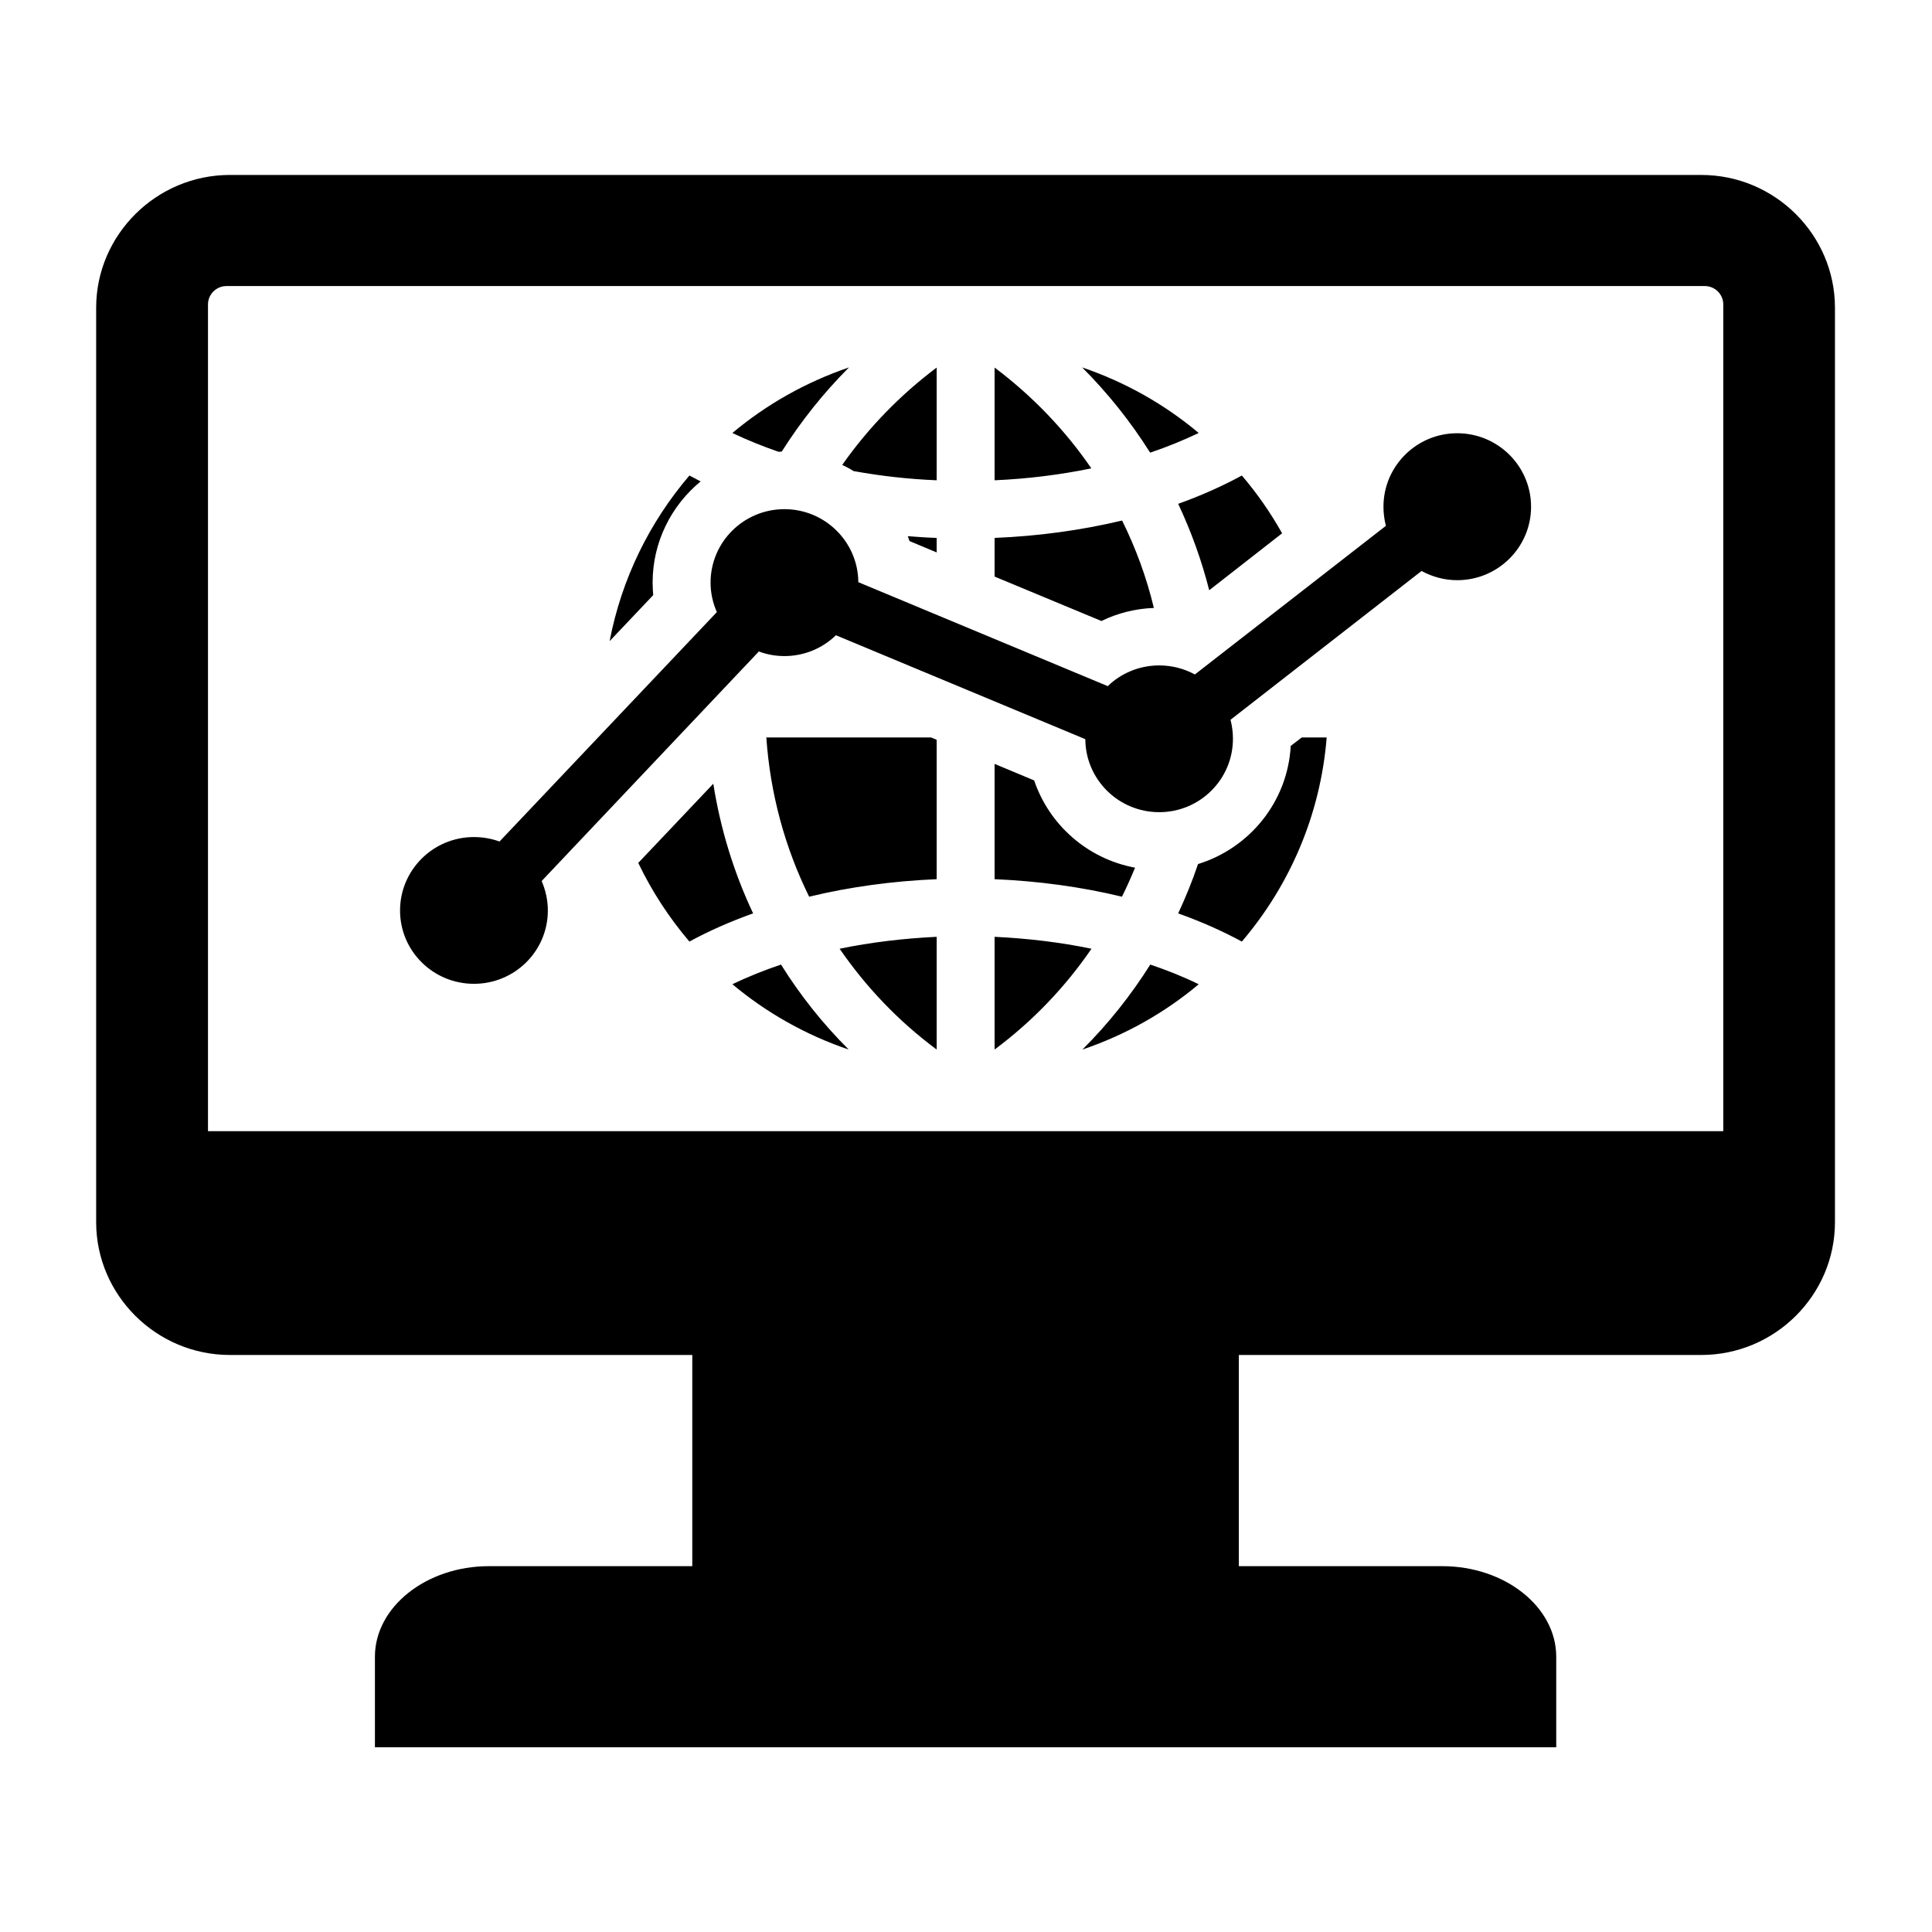 <svg xmlns="http://www.w3.org/2000/svg" xmlns:xlink="http://www.w3.org/1999/xlink" width="70" zoomAndPan="magnify" viewBox="0 0 52.5 52.5" height="70" preserveAspectRatio="xMidYMid meet" version="1.0"><defs><clipPath id="d71ec7a03d"><path d="M 2.613 4.742 L 49.863 4.742 L 49.863 47.492 L 2.613 47.492 Z M 2.613 4.742 " clip-rule="nonzero"/></clipPath></defs><g clip-path="url(#d71ec7a03d)"><path fill="#000000" d="M 10.188 47.48 L 42.289 47.48 L 42.289 45.02 C 42.289 43.668 40.898 42.559 39.191 42.559 L 33.664 42.559 L 33.664 36.82 L 46.23 36.82 C 48.23 36.82 49.863 35.195 49.863 33.211 L 49.863 8.363 C 49.863 6.379 48.23 4.754 46.23 4.754 L 6.246 4.754 C 4.25 4.754 2.613 6.379 2.613 8.363 L 2.613 33.211 C 2.613 35.195 4.25 36.82 6.246 36.82 L 18.812 36.82 L 18.812 42.559 L 13.285 42.559 C 11.582 42.559 10.188 43.668 10.188 45.02 Z M 12.879 22.746 C 13.125 22.746 13.355 22.789 13.574 22.867 L 19.48 16.633 C 19.371 16.387 19.309 16.117 19.309 15.832 C 19.309 14.73 20.207 13.836 21.316 13.836 C 22.422 13.836 23.316 14.727 23.324 15.82 L 30.102 18.645 C 30.461 18.297 30.957 18.082 31.5 18.082 C 31.852 18.082 32.184 18.172 32.469 18.328 L 37.66 14.289 C 37.617 14.121 37.594 13.949 37.594 13.77 C 37.594 12.668 38.492 11.773 39.598 11.773 C 40.707 11.773 41.605 12.668 41.605 13.77 C 41.605 14.871 40.707 15.766 39.598 15.766 C 39.246 15.766 38.918 15.672 38.629 15.516 L 33.438 19.559 C 33.48 19.723 33.504 19.898 33.504 20.074 C 33.504 21.176 32.609 22.07 31.5 22.07 C 30.395 22.07 29.5 21.184 29.492 20.086 L 22.715 17.262 C 22.355 17.613 21.859 17.828 21.316 17.828 C 21.074 17.828 20.84 17.785 20.621 17.703 L 14.719 23.941 C 14.824 24.184 14.887 24.457 14.887 24.742 C 14.887 25.844 13.988 26.734 12.879 26.734 C 11.77 26.734 10.871 25.844 10.871 24.742 C 10.871 23.641 11.77 22.746 12.879 22.746 Z M 29.656 12.727 C 28.809 12.902 27.922 13.012 27.027 13.051 L 27.027 9.988 C 28.047 10.754 28.938 11.68 29.656 12.727 Z M 25.453 9.988 L 25.453 13.051 C 24.688 13.02 23.93 12.934 23.195 12.801 C 23.098 12.738 22.992 12.684 22.887 12.633 C 23.598 11.621 24.465 10.73 25.453 9.988 Z M 25.453 15.012 L 24.715 14.703 C 24.699 14.66 24.684 14.613 24.668 14.57 C 24.926 14.59 25.188 14.609 25.453 14.617 Z M 20.824 20.039 L 25.301 20.039 L 25.453 20.102 L 25.453 23.891 C 24.27 23.941 23.098 24.098 21.988 24.367 C 21.328 23.031 20.93 21.566 20.824 20.039 Z M 22.816 25.781 C 23.668 25.605 24.555 25.5 25.453 25.457 L 25.453 28.52 C 24.414 27.75 23.531 26.82 22.816 25.781 Z M 23.062 28.52 C 21.895 28.125 20.828 27.52 19.902 26.746 C 20.32 26.543 20.762 26.367 21.223 26.211 C 21.742 27.043 22.359 27.82 23.062 28.52 Z M 20.465 24.82 C 19.852 25.039 19.273 25.293 18.734 25.586 C 18.184 24.941 17.715 24.223 17.344 23.449 L 19.383 21.297 C 19.578 22.527 19.941 23.711 20.465 24.82 Z M 19.039 13.082 C 18.242 13.738 17.734 14.727 17.734 15.832 C 17.734 15.945 17.742 16.059 17.75 16.172 L 16.566 17.422 C 16.891 15.727 17.652 14.188 18.734 12.922 C 18.836 12.977 18.938 13.031 19.039 13.082 Z M 21.242 12.273 C 21.211 12.273 21.184 12.273 21.156 12.277 C 20.719 12.125 20.301 11.957 19.902 11.766 C 20.828 10.988 21.902 10.383 23.07 9.984 C 22.379 10.676 21.766 11.445 21.242 12.273 Z M 29.406 9.984 C 30.578 10.383 31.648 10.988 32.574 11.766 C 32.156 11.965 31.715 12.145 31.254 12.301 C 30.727 11.461 30.105 10.684 29.406 9.984 Z M 32.016 13.691 C 32.625 13.473 33.207 13.215 33.746 12.922 C 34.16 13.406 34.527 13.934 34.84 14.492 L 32.859 16.039 C 32.652 15.223 32.367 14.438 32.016 13.691 Z M 32.555 23.48 C 33.957 23.047 34.992 21.785 35.074 20.27 L 35.375 20.039 L 36.051 20.039 C 35.883 22.145 35.043 24.066 33.746 25.586 C 33.207 25.293 32.625 25.039 32.016 24.82 C 32.219 24.383 32.402 23.938 32.555 23.48 Z M 31.258 26.211 C 31.719 26.367 32.16 26.543 32.574 26.746 C 31.652 27.52 30.582 28.125 29.414 28.52 C 30.117 27.82 30.734 27.043 31.258 26.211 Z M 27.027 28.52 L 27.027 25.457 C 27.926 25.5 28.812 25.605 29.66 25.781 C 28.949 26.82 28.062 27.75 27.027 28.52 Z M 30.488 24.367 C 29.379 24.098 28.207 23.941 27.027 23.891 L 27.027 20.758 L 28.102 21.207 C 28.512 22.418 29.555 23.34 30.844 23.578 C 30.734 23.844 30.617 24.109 30.488 24.367 Z M 31.355 16.52 C 30.855 16.539 30.371 16.66 29.93 16.875 L 27.027 15.668 L 27.027 14.617 C 28.207 14.57 29.379 14.41 30.492 14.145 C 30.863 14.895 31.156 15.688 31.355 16.52 Z M 6.156 7.773 L 46.324 7.773 C 46.602 7.773 46.828 7.996 46.828 8.273 L 46.828 30.738 L 5.652 30.738 L 5.652 8.273 C 5.652 7.996 5.879 7.773 6.156 7.773 Z M 6.156 7.773 " fill-opacity="1" fill-rule="evenodd"/></g></svg>